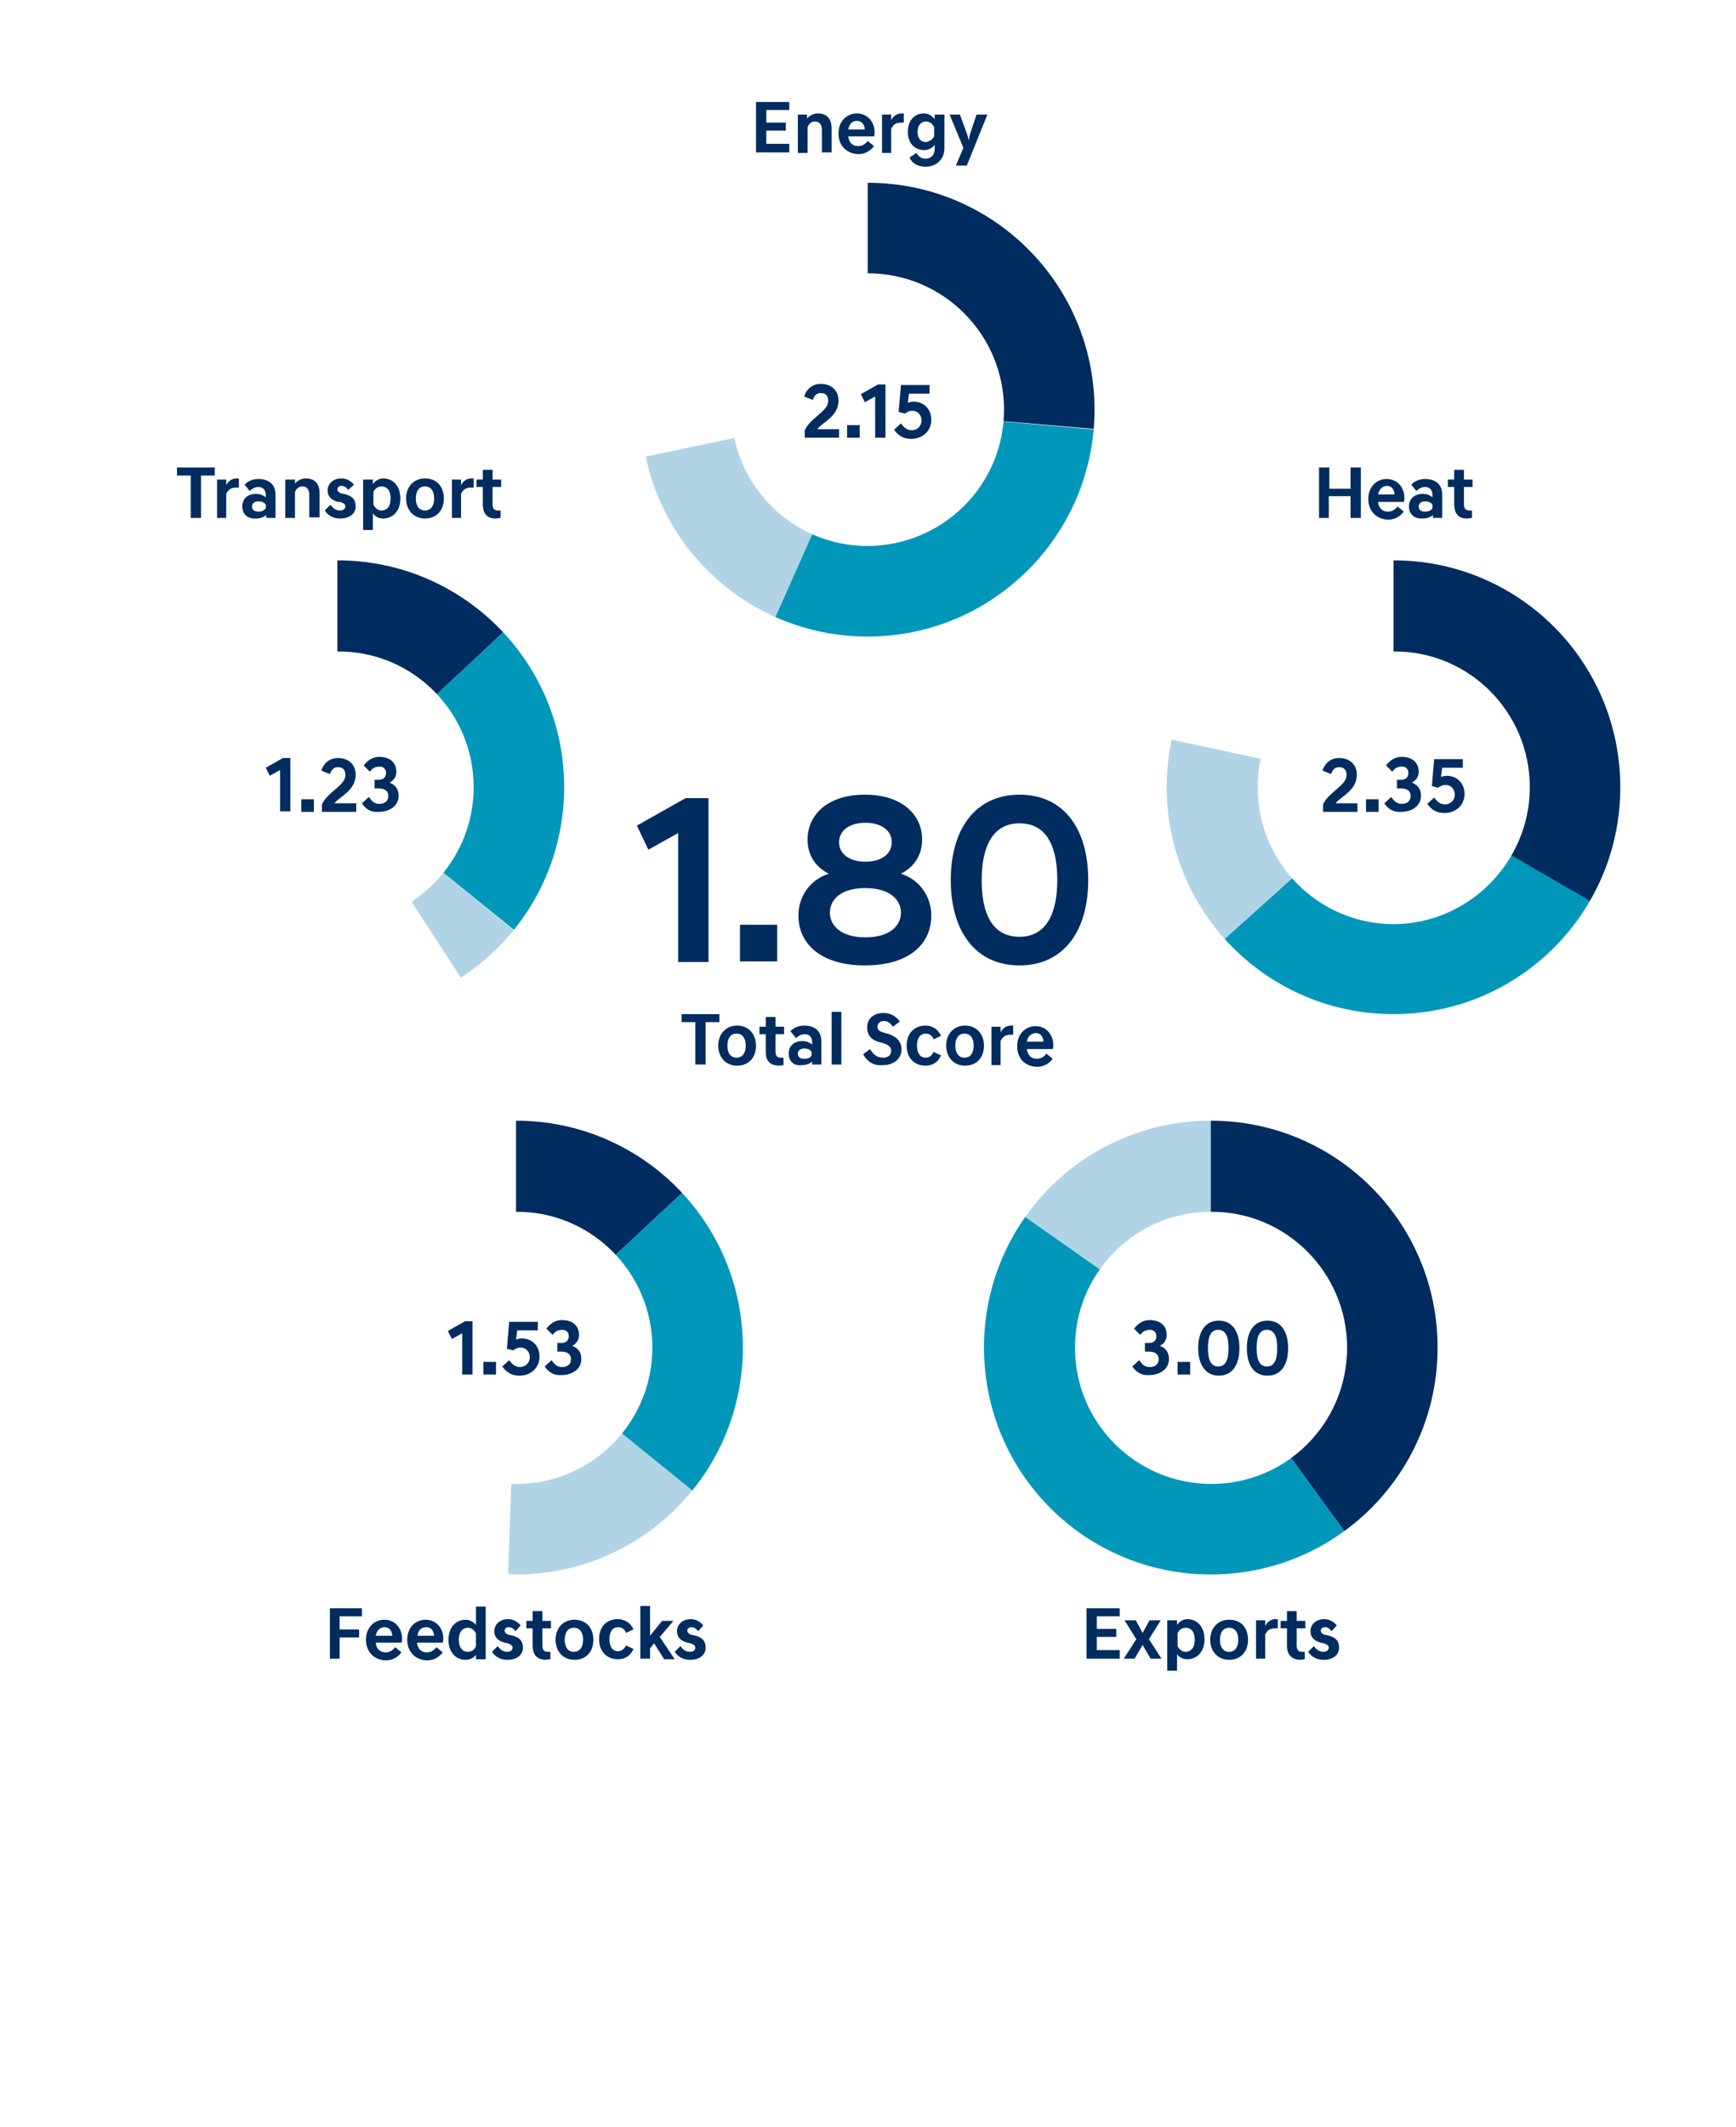 <?xml version="1.0" encoding="utf-8"?>
<!-- Generator: Adobe Illustrator 25.2.1, SVG Export Plug-In . SVG Version: 6.00 Build 0)  -->
<svg version="1.1" id="Layer_1" xmlns="http://www.w3.org/2000/svg" xmlns:xlink="http://www.w3.org/1999/xlink" x="0px" y="0px"
	 viewBox="0 0 303.1 371.2" style="enable-background:new 0 0 303.1 371.2;" xml:space="preserve">
<style type="text/css">
	.st0{enable-background:new    ;}
	.st1{fill:#002C5F;}
	.st2{clip-path:url(#SVGID_2_);}
	.st3{fill:none;}
	.st4{fill:#B0D4E6;}
	.st5{fill:#0097BA;}
	.st6{clip-path:url(#SVGID_4_);}
	.st7{clip-path:url(#SVGID_6_);}
	.st8{clip-path:url(#SVGID_8_);}
	.st9{clip-path:url(#SVGID_10_);}
</style>
<g id="Art">
	<g id="Australia">
		<g id="_Group_-_Energy">
			<g class="st0">
				<path class="st1" d="M140.4,69.2c0.3-1,1.2-2.2,2.9-2.2c2,0,3.1,1.3,3.1,2.9c0,2.8-2.8,3.8-3.7,5h3.8v1.5h-6v-1.3
					c1-2.2,4.1-3.3,4.1-5.1c0-0.8-0.3-1.4-1.3-1.4c-0.7,0-1.1,0.4-1.4,1.2L140.4,69.2z"/>
			</g>
			<g class="st0">
				<path class="st1" d="M147.9,74.2h2.2v2.2h-2.2V74.2z"/>
			</g>
			<g class="st0">
				<path class="st1" d="M154.6,76.4h-1.8v-7.2l-1.8,1l-0.7-1.4l3-1.7h1.3V76.4z"/>
				<path class="st1" d="M162.1,68.7h-3.4l-0.2,1.6c0.3-0.1,0.6-0.2,1-0.2c1.6,0,3.1,1.1,3.1,3.2c0,1.8-1.4,3.3-3.5,3.3
					c-1.7,0-2.5-0.9-3-1.6l1.2-1.1c0.4,0.5,0.9,1.2,1.9,1.2c0.9,0,1.7-0.7,1.7-1.7c0-1-0.7-1.7-1.6-1.7c-0.6,0-0.9,0.2-1.3,0.5
					l-1.1-0.3l0.4-4.7h5V68.7z"/>
			</g>
			<g class="st0">
				<path class="st1" d="M137.8,26.6H132v-8.8h5.8v1.4h-4v2.2h3.4v1.4h-3.4v2.3h4V26.6z"/>
			</g>
			<g class="st0">
				<path class="st1" d="M139.2,20h1.7v0.7c0.4-0.5,1.1-0.9,1.9-0.9c1.7,0,2.4,1.1,2.4,2.6v4.2h-1.7v-4c0-0.9-0.5-1.4-1.2-1.4
					c-0.6,0-1.1,0.4-1.3,1v4.5h-1.7V20z"/>
				<path class="st1" d="M146.4,23.3c0-2.2,1.5-3.5,3.2-3.5c1.8,0,3.1,1.4,3.1,3.3c0,0.2,0,0.5-0.1,0.7h-4.5c0.1,1,0.7,1.7,1.7,1.7
					c0.8,0,1.3-0.4,1.7-0.9l1.1,0.9c-0.8,1-1.7,1.4-2.8,1.4C147.8,26.8,146.4,25.4,146.4,23.3z M148.1,22.6h2.9
					c-0.1-1-0.6-1.5-1.4-1.5C148.8,21.1,148.3,21.6,148.1,22.6z"/>
			</g>
			<g class="st0">
				<path class="st1" d="M154,26.6V20h1.6v1c0.3-0.7,1-1.2,1.8-1.2c0.2,0,0.3,0,0.4,0v1.6h-0.4c-0.8,0-1.4,0.2-1.8,1.1v4.2H154z"/>
			</g>
			<g class="st0">
				<path class="st1" d="M158.5,23c0-2,1.2-3.2,2.8-3.2c0.8,0,1.4,0.4,1.9,1V20h1.7v5.8c0,2.2-1.6,3.3-3.3,3.3
					c-1.5,0-2.4-0.7-2.8-1.6l1.2-0.8c0.4,0.6,0.8,1,1.6,1c0.8,0,1.6-0.5,1.6-1.8v-0.6c-0.4,0.5-1.1,0.9-1.8,0.9
					C159.7,26.2,158.5,25,158.5,23z M163.1,23.8v-1.6c-0.3-0.6-0.8-1-1.4-1c-0.8,0-1.5,0.6-1.5,1.8c0,1.2,0.6,1.8,1.5,1.8
					C162.2,24.7,162.8,24.4,163.1,23.8z"/>
			</g>
			<g class="st0">
				<path class="st1" d="M168.2,25.8l-2.4-5.8h1.8l1.1,3c0.2,0.6,0.4,1.1,0.4,1.4h0.1c0-0.4,0.1-0.8,0.3-1.4l1-3h1.9l-3.6,8.9h-1.9
					L168.2,25.8z"/>
			</g>
			<g id="graph-Energy">
				<g>
					<defs>
						<path id="SVGID_1_" d="M151.5,111.1c-21.9,0-39.6-17.7-39.6-39.6s17.7-39.6,39.6-39.6c21.9,0,39.6,17.7,39.6,39.6v0
							C191.1,93.3,173.4,111.1,151.5,111.1z M175.3,71.5c0-13.1-10.6-23.8-23.8-23.8c-13.1,0-23.8,10.6-23.8,23.8
							c0,13.1,10.6,23.8,23.8,23.8l0,0C164.7,95.2,175.3,84.6,175.3,71.5L175.3,71.5z"/>
					</defs>
					<clipPath id="SVGID_2_">
						<use xlink:href="#SVGID_1_"  style="overflow:visible;"/>
					</clipPath>
					<g class="st2">
						<path class="st3" d="M151.5,71.5l-39.2,8.3c-4.6-21.6,9.1-42.9,30.8-47.5c0,0,0.1,0,0.1,0c2.7-0.6,5.5-0.9,8.3-0.9V71.5z"/>
						<path class="st4" d="M151.5,71.5l-16.3,36.6c-11.8-5.1-20.4-15.6-22.9-28.3L151.5,71.5z"/>
						<path class="st5" d="M151.5,71.5l39.9,3.5c-1.9,22-21.3,38.3-43.4,36.4c-4.4-0.4-8.8-1.5-12.8-3.3L151.5,71.5z"/>
						<path class="st1" d="M151.5,71.5V31.4c22.1,0,40.1,17.9,40.1,40c0,0,0,0,0,0c0,1.2,0,2.3-0.1,3.5L151.5,71.5z"/>
					</g>
				</g>
			</g>
		</g>
		<g id="_Group_-_Feedstock">
			<g class="st0">
				<path class="st1" d="M82.5,239.9h-1.8v-7.2l-1.8,1l-0.7-1.4l3-1.7h1.3V239.9z"/>
				<path class="st1" d="M84.4,237.7h2.2v2.2h-2.2V237.7z"/>
				<path class="st1" d="M93.7,232.2h-3.4l-0.2,1.6c0.3-0.1,0.6-0.2,1-0.2c1.6,0,3.1,1.1,3.1,3.2c0,1.8-1.4,3.3-3.5,3.3
					c-1.7,0-2.5-0.9-3-1.6l1.2-1.1c0.4,0.5,0.9,1.2,1.9,1.2c0.9,0,1.7-0.7,1.7-1.7c0-1-0.7-1.7-1.6-1.7c-0.6,0-0.9,0.2-1.3,0.5
					l-1.1-0.3l0.4-4.7h5V232.2z"/>
				<path class="st1" d="M95.1,238.5l1.2-1.1c0.4,0.5,0.8,1.2,1.8,1.2c1,0,1.6-0.5,1.6-1.4c0-0.8-0.6-1.3-1.7-1.3h-0.7v-1.5H98
					c0.9,0,1.3-0.5,1.3-1.2c0-0.7-0.5-1.1-1.1-1.1c-0.9,0-1.4,0.4-1.7,0.9l-1.1-1.1c0.6-0.8,1.5-1.5,2.7-1.5c1.9,0,3,1,3,2.6
					c0,0.8-0.4,1.5-1.2,1.9c1.1,0.4,1.6,1.2,1.6,2.3c0,1.7-1.5,2.8-3.5,2.8C96.4,240.1,95.6,239.2,95.1,238.5z"/>
			</g>
			<g class="st0">
				<path class="st1" d="M57.6,289.5v-8.8h5.6v1.4h-3.9v2.3h3.4v1.4h-3.4v3.7H57.6z"/>
			</g>
			<g class="st0">
				<path class="st1" d="M63.9,286.2c0-2.2,1.5-3.5,3.2-3.5c1.8,0,3.1,1.4,3.1,3.3c0,0.2,0,0.5-0.1,0.7h-4.5c0.1,1,0.7,1.7,1.7,1.7
					c0.8,0,1.3-0.4,1.7-0.9l1.1,0.9c-0.8,1-1.7,1.4-2.8,1.4C65.3,289.7,63.9,288.3,63.9,286.2z M65.6,285.5h2.9
					c-0.1-1-0.6-1.5-1.4-1.5C66.4,284,65.8,284.5,65.6,285.5z"/>
				<path class="st1" d="M71.1,286.2c0-2.2,1.5-3.5,3.2-3.5c1.8,0,3.1,1.4,3.1,3.3c0,0.2,0,0.5-0.1,0.7h-4.5c0.1,1,0.7,1.7,1.7,1.7
					c0.8,0,1.3-0.4,1.7-0.9l1.1,0.9c-0.8,1-1.7,1.4-2.8,1.4C72.5,289.7,71.1,288.3,71.1,286.2z M72.9,285.5h2.9
					c-0.1-1-0.6-1.5-1.4-1.5C73.6,284,73,284.5,72.9,285.5z"/>
				<path class="st1" d="M83.2,288.7c-0.4,0.6-1.1,1-1.9,1c-1.7,0-3-1.3-3-3.5s1.3-3.5,3-3.5c0.7,0,1.4,0.4,1.8,0.9v-3.2h1.7v9.2
					h-1.7V288.7z M83.1,287.3v-2.2c-0.3-0.6-0.8-1-1.4-1c-0.9,0-1.6,0.7-1.6,2.1s0.7,2.1,1.6,2.1C82.3,288.3,82.9,287.9,83.1,287.3z
					"/>
			</g>
			<g class="st0">
				<path class="st1" d="M90,284.7c-0.3-0.4-0.7-0.7-1.2-0.7c-0.4,0-0.7,0.3-0.7,0.6c0,0.3,0.2,0.5,0.6,0.7l0.5,0.1
					c1.4,0.3,2.1,0.9,2.1,2.2c0,1.2-1,2.1-2.7,2.1c-1.2,0-2.1-0.5-2.7-1.4l1-1c0.5,0.7,1,1,1.7,1c0.5,0,0.9-0.3,0.9-0.7
					c0-0.4-0.3-0.6-0.9-0.8l-0.5-0.1c-1.1-0.3-1.8-0.9-1.8-2s0.9-2.1,2.4-2.1c1,0,1.7,0.5,2.2,1.1L90,284.7z"/>
			</g>
			<g class="st0">
				<path class="st1" d="M93,287.2v-3h-1.1v-1.3H93v-1.7h1.7v1.7h1.5v1.3h-1.5v3c0,0.8,0.3,1.1,1,1.1h0.4v1.3
					c-0.3,0-0.6,0.1-0.9,0.1C93.7,289.6,93,288.8,93,287.2z"/>
			</g>
			<g class="st0">
				<path class="st1" d="M103.6,286.2c0,2.1-1.3,3.5-3.3,3.5c-2,0-3.3-1.5-3.3-3.5c0-2,1.3-3.5,3.3-3.5
					C102.3,282.7,103.6,284.1,103.6,286.2z M101.8,286.2c0-1.2-0.5-2.1-1.6-2.1s-1.6,0.9-1.6,2.1s0.5,2.1,1.6,2.1
					S101.8,287.4,101.8,286.2z"/>
				<path class="st1" d="M107.9,282.6c1.1,0,2.2,0.6,2.7,1.8l-1.3,0.6c-0.2-0.6-0.7-1-1.4-1c-1,0-1.5,0.9-1.5,2.1
					c0,1.2,0.5,2.1,1.5,2.1c0.6,0,1.1-0.4,1.4-1l1.3,0.6c-0.5,1.2-1.5,1.8-2.7,1.8c-2,0-3.3-1.4-3.3-3.5
					C104.6,284,105.8,282.6,107.9,282.6z"/>
			</g>
			<g class="st0">
				<path class="st1" d="M115.9,289.5l-1.7-2.7l-0.7,0.9v1.8h-1.7v-9.2h1.7v5.2l2.1-2.6h1.9v0.1l-2.3,2.7l2.6,3.9v0H115.9z"/>
			</g>
			<g class="st0">
				<path class="st1" d="M121.9,284.7c-0.3-0.4-0.7-0.7-1.2-0.7c-0.4,0-0.7,0.3-0.7,0.6c0,0.3,0.2,0.5,0.6,0.7l0.5,0.1
					c1.4,0.3,2.1,0.9,2.1,2.2c0,1.2-1,2.1-2.7,2.1c-1.2,0-2.1-0.5-2.7-1.4l1-1c0.5,0.7,1,1,1.7,1c0.5,0,0.9-0.3,0.9-0.7
					c0-0.4-0.3-0.6-0.9-0.8l-0.5-0.1c-1.1-0.3-1.8-0.9-1.8-2s0.9-2.1,2.4-2.1c1,0,1.7,0.5,2.2,1.1L121.9,284.7z"/>
			</g>
			<g id="graph-Feedstock">
				<g>
					<defs>
						<path id="SVGID_3_" d="M90.1,274.8c-21.9,0-39.6-17.7-39.6-39.6s17.7-39.6,39.6-39.6s39.6,17.7,39.6,39.6c0,0,0,0,0,0
							C129.7,257.1,112,274.8,90.1,274.8z M113.9,235.2c0-13.1-10.7-23.8-23.8-23.7c-13.1,0-23.8,10.7-23.7,23.8
							c0,13.1,10.7,23.7,23.8,23.7C103.2,259,113.9,248.4,113.9,235.2C113.9,235.2,113.9,235.2,113.9,235.2L113.9,235.2z"/>
					</defs>
					<clipPath id="SVGID_4_">
						<use xlink:href="#SVGID_3_"  style="overflow:visible;"/>
					</clipPath>
					<g class="st6">
						<path class="st3" d="M90.1,235.2l-1.4,40c-22.1-0.7-39.5-19.2-38.8-41.3c0.7-21.7,18.5-38.9,40.2-38.8V235.2z"/>
						<path class="st4" d="M90.1,235.2l31.1,25.2c-8.3,10.3-19.3,15.3-32.5,14.8L90.1,235.2z"/>
						<path class="st5" d="M90.1,235.2l29.3-27.3c13.6,14.6,14.4,37,1.8,52.5L90.1,235.2z"/>
						<path class="st1" d="M90.1,235.2v-40c11.2-0.3,21.9,4.4,29.3,12.7L90.1,235.2z"/>
					</g>
				</g>
			</g>
		</g>
		<g id="_Group_-_Exports">
			<g class="st0">
				<path class="st1" d="M197.7,238.5l1.2-1.1c0.4,0.5,0.8,1.2,1.8,1.2c1,0,1.6-0.5,1.6-1.4c0-0.8-0.6-1.3-1.7-1.3h-0.7v-1.5h0.7
					c0.9,0,1.3-0.5,1.3-1.2c0-0.7-0.5-1.1-1.1-1.1c-0.9,0-1.4,0.4-1.7,0.9l-1.1-1.1c0.6-0.8,1.5-1.5,2.7-1.5c1.9,0,3,1,3,2.6
					c0,0.8-0.4,1.5-1.2,1.9c1.1,0.4,1.6,1.2,1.6,2.3c0,1.7-1.5,2.8-3.5,2.8C199,240.1,198.2,239.2,197.7,238.5z"/>
				<path class="st1" d="M205.6,237.7h2.2v2.2h-2.2V237.7z"/>
				<path class="st1" d="M209.2,235.3c0-3,1.3-4.8,3.6-4.8s3.6,1.8,3.6,4.8s-1.3,4.8-3.6,4.8S209.2,238.2,209.2,235.3z M214.5,235.3
					c0-2-0.5-3.2-1.8-3.2s-1.8,1.2-1.8,3.2s0.5,3.2,1.8,3.2S214.5,237.3,214.5,235.3z"/>
				<path class="st1" d="M217.7,235.3c0-3,1.3-4.8,3.6-4.8c2.3,0,3.6,1.8,3.6,4.8s-1.3,4.8-3.6,4.8
					C218.9,240.1,217.7,238.2,217.7,235.3z M223,235.3c0-2-0.5-3.2-1.8-3.2c-1.3,0-1.8,1.2-1.8,3.2s0.5,3.2,1.8,3.2
					C222.5,238.5,223,237.3,223,235.3z"/>
			</g>
			<g id="graph-Exports">
				<g>
					<defs>
						<path id="SVGID_5_" d="M211.4,274.8c-21.9,0-39.6-17.7-39.6-39.6s17.7-39.6,39.6-39.6s39.6,17.7,39.6,39.6l0,0
							C251,257.1,233.3,274.8,211.4,274.8z M235.2,235.2c0-13.1-10.7-23.8-23.8-23.7c-13.1,0-23.8,10.7-23.7,23.8
							c0,13.1,10.7,23.7,23.8,23.7C224.6,259,235.2,248.4,235.2,235.2C235.2,235.2,235.2,235.2,235.2,235.2L235.2,235.2z"/>
					</defs>
					<clipPath id="SVGID_6_">
						<use xlink:href="#SVGID_5_"  style="overflow:visible;"/>
					</clipPath>
					<g class="st7">
						<path class="st4" d="M211.4,235.2l-32.8-23c7.4-10.8,19.7-17.2,32.8-17.1V235.2z"/>
						<path class="st5" d="M211.4,235.2l23.6,32.4c-17.9,13-42.9,9-55.9-8.9c-10.4-14.3-10.6-32-0.4-46.5L211.4,235.2z"/>
						<path class="st1" d="M211.4,235.2v-40c22.1,0,40,17.9,40.1,40c0.2,12.9-6,25-16.5,32.4L211.4,235.2z"/>
					</g>
				</g>
			</g>
			<g class="st0">
				<path class="st1" d="M195.5,289.5h-5.8v-8.8h5.8v1.4h-4v2.2h3.4v1.4h-3.4v2.3h4V289.5z"/>
				<path class="st1" d="M198.3,282.8l1.2,2.2l1.2-2.2h1.9v0.1l-2,3.2l2.2,3.4v0h-1.9l-1.4-2.4l-1.4,2.4h-1.9v0l2.2-3.4l-2-3.2v-0.1
					H198.3z"/>
				<path class="st1" d="M203.8,282.8h1.7v0.8c0.4-0.6,1.1-1,1.8-1c1.7,0,3,1.3,3,3.5s-1.3,3.5-3,3.5c-0.7,0-1.4-0.3-1.8-0.9v2.9
					h-1.7V282.8z M208.6,286.2c0-1.5-0.7-2.1-1.6-2.1c-0.6,0-1.2,0.4-1.4,1v2.2c0.3,0.6,0.8,1,1.4,1
					C207.9,288.3,208.6,287.6,208.6,286.2z"/>
				<path class="st1" d="M217.9,286.2c0,2.1-1.3,3.5-3.3,3.5c-2,0-3.3-1.5-3.3-3.5c0-2,1.3-3.5,3.3-3.5
					C216.7,282.7,217.9,284.1,217.9,286.2z M216.2,286.2c0-1.2-0.5-2.1-1.6-2.1c-1.1,0-1.6,0.9-1.6,2.1s0.5,2.1,1.6,2.1
					C215.7,288.3,216.2,287.4,216.2,286.2z"/>
				<path class="st1" d="M219.3,289.5v-6.7h1.6v1c0.3-0.7,1-1.2,1.8-1.2c0.2,0,0.3,0,0.4,0v1.6h-0.4c-0.8,0-1.4,0.2-1.8,1.1v4.2
					H219.3z"/>
				<path class="st1" d="M224.7,287.2v-3h-1.1v-1.3h1.1v-1.7h1.7v1.7h1.5v1.3h-1.5v3c0,0.8,0.3,1.1,1,1.1h0.4v1.3
					c-0.3,0-0.6,0.1-0.9,0.1C225.5,289.6,224.7,288.8,224.7,287.2z"/>
				<path class="st1" d="M232.5,284.7c-0.3-0.4-0.7-0.7-1.2-0.7c-0.4,0-0.7,0.3-0.7,0.6c0,0.3,0.2,0.5,0.6,0.7l0.5,0.1
					c1.4,0.3,2.1,0.9,2.1,2.2c0,1.2-1,2.1-2.7,2.1c-1.2,0-2.1-0.5-2.7-1.4l1-1c0.5,0.7,1,1,1.7,1c0.5,0,0.9-0.3,0.9-0.7
					c0-0.4-0.3-0.6-0.9-0.8l-0.5-0.1c-1.1-0.3-1.8-0.9-1.8-2s0.9-2.1,2.4-2.1c1,0,1.7,0.5,2.2,1.1L232.5,284.7z"/>
			</g>
		</g>
		<g id="_Group_-_Transport">
			<g class="st0">
				<path class="st1" d="M33.3,83h-2.4v-1.4h6.6V83h-2.4v7.4h-1.8V83z"/>
			</g>
			<g class="st0">
				<path class="st1" d="M37.9,90.4v-6.7h1.6v1c0.3-0.7,1-1.2,1.8-1.2c0.2,0,0.3,0,0.4,0v1.6h-0.4c-0.8,0-1.4,0.2-1.8,1.1v4.2H37.9z
					"/>
			</g>
			<g class="st0">
				<path class="st1" d="M42.3,88.4c0-1.3,0.9-2.2,2.4-2.2c0.6,0,1.2,0.2,1.7,0.6v-0.4c0-0.8-0.4-1.4-1.3-1.4
					c-0.7,0-1.2,0.4-1.5,0.7l-0.9-1.1c0.4-0.5,1.3-1,2.4-1c2,0,3,1.1,3,2.7v4.1h-1.6v-0.5c-0.5,0.4-1.1,0.6-1.8,0.6
					C43.2,90.6,42.3,89.7,42.3,88.4z M46.4,88.7v-0.6c-0.2-0.4-0.7-0.6-1.3-0.6c-0.8,0-1.1,0.5-1.1,0.9c0,0.5,0.3,0.9,1.1,0.9
					C45.7,89.3,46.1,89.1,46.4,88.7z"/>
				<path class="st1" d="M49.8,83.7h1.7v0.7c0.4-0.5,1.1-0.9,1.9-0.9c1.7,0,2.4,1.1,2.4,2.6v4.2H54v-4c0-0.9-0.5-1.4-1.2-1.4
					c-0.6,0-1.1,0.4-1.3,1v4.5h-1.7V83.7z"/>
				<path class="st1" d="M60.8,85.5c-0.3-0.4-0.7-0.7-1.2-0.7c-0.4,0-0.7,0.3-0.7,0.6c0,0.3,0.2,0.5,0.6,0.7l0.5,0.1
					c1.4,0.3,2.1,0.9,2.1,2.2c0,1.2-1,2.1-2.7,2.1c-1.2,0-2.1-0.5-2.7-1.4l1-1c0.5,0.7,1,1,1.7,1c0.5,0,0.9-0.3,0.9-0.7
					c0-0.4-0.3-0.6-0.9-0.8L59,87.6c-1.1-0.3-1.8-0.9-1.8-2s0.9-2.1,2.4-2.1c1,0,1.7,0.5,2.2,1.1L60.8,85.5z"/>
				<path class="st1" d="M63.4,83.7h1.7v0.8c0.4-0.6,1.1-1,1.8-1c1.7,0,3,1.3,3,3.5s-1.3,3.5-3,3.5c-0.7,0-1.4-0.3-1.8-0.9v2.9h-1.7
					V83.7z M68.2,87c0-1.5-0.7-2.1-1.6-2.1c-0.6,0-1.2,0.4-1.4,1v2.2c0.3,0.6,0.8,1,1.4,1C67.5,89.1,68.2,88.5,68.2,87z"/>
				<path class="st1" d="M77.5,87c0,2.1-1.3,3.5-3.3,3.5c-2,0-3.3-1.5-3.3-3.5c0-2,1.3-3.5,3.3-3.5C76.3,83.5,77.5,85,77.5,87z
					 M75.8,87c0-1.2-0.5-2.1-1.6-2.1s-1.6,0.9-1.6,2.1s0.5,2.1,1.6,2.1S75.8,88.2,75.8,87z"/>
				<path class="st1" d="M78.9,90.4v-6.7h1.6v1c0.3-0.7,1-1.2,1.8-1.2c0.2,0,0.3,0,0.4,0v1.6h-0.4c-0.8,0-1.4,0.2-1.8,1.1v4.2H78.9z
					"/>
				<path class="st1" d="M84.3,88v-3h-1.1v-1.3h1.1V82H86v1.7h1.5V85H86v3c0,0.8,0.3,1.1,1,1.1h0.4v1.3c-0.3,0-0.6,0.1-0.9,0.1
					C85.1,90.5,84.3,89.7,84.3,88z"/>
			</g>
			<g class="st0">
				<path class="st1" d="M50.7,141.6h-1.8v-7.2l-1.8,1l-0.7-1.4l3-1.7h1.3V141.6z"/>
				<path class="st1" d="M52.6,139.5h2.2v2.2h-2.2V139.5z"/>
				<path class="st1" d="M56.1,134.5c0.3-1,1.2-2.2,2.9-2.2c2,0,3.1,1.3,3.1,2.9c0,2.8-2.8,3.8-3.7,5h3.8v1.5h-6v-1.3
					c1-2.2,4.1-3.3,4.1-5.1c0-0.8-0.3-1.4-1.3-1.4c-0.7,0-1.1,0.4-1.4,1.2L56.1,134.5z"/>
				<path class="st1" d="M63.2,140.2l1.2-1.1c0.4,0.5,0.8,1.2,1.8,1.2c1,0,1.6-0.5,1.6-1.4c0-0.8-0.6-1.3-1.7-1.3h-0.7v-1.5h0.7
					c0.9,0,1.3-0.5,1.3-1.2c0-0.7-0.5-1.1-1.1-1.1c-0.9,0-1.4,0.4-1.7,0.9l-1.1-1.1c0.6-0.8,1.5-1.5,2.7-1.5c1.9,0,3,1,3,2.6
					c0,0.8-0.4,1.5-1.2,1.9c1.1,0.4,1.6,1.2,1.6,2.3c0,1.7-1.5,2.8-3.5,2.8C64.5,141.8,63.7,141,63.2,140.2z"/>
			</g>
			<g id="graph-Transport">
				<g>
					<defs>
						<path id="SVGID_7_" d="M58.9,177c-21.9,0-39.6-17.7-39.6-39.6S37,97.8,58.9,97.8s39.6,17.7,39.6,39.6S80.8,177,58.9,177
							C58.9,177,58.9,177,58.9,177z M82.7,137.4c0-13.1-10.6-23.8-23.8-23.7s-23.8,10.6-23.7,23.8c0,13.1,10.6,23.8,23.8,23.8
							C72,161.2,82.7,150.5,82.7,137.4C82.7,137.4,82.7,137.4,82.7,137.4L82.7,137.4z"/>
					</defs>
					<clipPath id="SVGID_8_">
						<use xlink:href="#SVGID_7_"  style="overflow:visible;"/>
					</clipPath>
					<g class="st8">
						<path class="st3" d="M58.9,137.4L80.7,171c-18.6,12-43.4,6.8-55.4-11.8s-6.8-43.4,11.8-55.4l0,0c6.5-4.3,14.1-6.6,21.8-6.5
							V137.4z"/>
						<path class="st4" d="M58.9,137.4L90,162.6c-2.6,3.3-5.8,6.2-9.3,8.4L58.9,137.4z"/>
						<path class="st5" d="M58.9,137.4L88.2,110c13.6,14.6,14.4,37,1.8,52.5L58.9,137.4z"/>
						<path class="st1" d="M58.9,137.4v-40c11.1-0.3,21.9,4.3,29.3,12.6L58.9,137.4z"/>
					</g>
				</g>
			</g>
		</g>
		<g id="_Group_-_Heat">
			<g class="st0">
				<path class="st1" d="M230.9,134.5c0.3-1,1.2-2.2,2.9-2.2c2,0,3.1,1.3,3.1,2.9c0,2.8-2.8,3.8-3.7,5h3.8v1.5h-6v-1.3
					c1-2.2,4.1-3.3,4.1-5.1c0-0.8-0.3-1.4-1.3-1.4c-0.7,0-1.1,0.4-1.4,1.2L230.9,134.5z"/>
				<path class="st1" d="M238.5,139.5h2.2v2.2h-2.2V139.5z"/>
				<path class="st1" d="M241.7,140.2l1.2-1.1c0.4,0.5,0.8,1.2,1.8,1.2c1,0,1.6-0.5,1.6-1.4c0-0.8-0.6-1.3-1.7-1.3h-0.7v-1.5h0.7
					c0.9,0,1.3-0.5,1.3-1.2c0-0.7-0.5-1.1-1.1-1.1c-0.9,0-1.4,0.4-1.7,0.9l-1.1-1.1c0.6-0.8,1.5-1.5,2.7-1.5c1.9,0,3,1,3,2.6
					c0,0.8-0.4,1.5-1.2,1.9c1.1,0.4,1.6,1.2,1.6,2.3c0,1.7-1.5,2.8-3.5,2.8C243.1,141.8,242.2,141,241.7,140.2z"/>
				<path class="st1" d="M255.2,134h-3.4l-0.2,1.6c0.3-0.1,0.6-0.2,1-0.2c1.6,0,3.1,1.1,3.1,3.2c0,1.8-1.4,3.3-3.5,3.3
					c-1.7,0-2.5-0.9-3-1.6l1.2-1.1c0.4,0.5,0.9,1.2,1.9,1.2c0.9,0,1.7-0.7,1.7-1.7c0-1-0.7-1.7-1.6-1.7c-0.6,0-0.9,0.2-1.3,0.5
					l-1.1-0.3l0.4-4.7h5V134z"/>
			</g>
			<g class="st0">
				<path class="st1" d="M230.3,90.4v-8.8h1.8v3.7h3.7v-3.7h1.8v8.8h-1.8v-3.8H232v3.8H230.3z"/>
			</g>
			<g class="st0">
				<path class="st1" d="M238.9,87.1c0-2.2,1.5-3.5,3.2-3.5c1.8,0,3.1,1.4,3.1,3.3c0,0.2,0,0.5-0.1,0.7h-4.5c0.1,1,0.7,1.7,1.7,1.7
					c0.8,0,1.3-0.4,1.7-0.9l1.1,0.9c-0.8,1-1.7,1.4-2.8,1.4C240.3,90.6,238.9,89.2,238.9,87.1z M240.6,86.3h2.9
					c-0.1-1-0.6-1.5-1.4-1.5C241.3,84.9,240.8,85.4,240.6,86.3z"/>
			</g>
			<g class="st0">
				<path class="st1" d="M246,88.4c0-1.3,0.9-2.2,2.4-2.2c0.7,0,1.2,0.2,1.7,0.6v-0.4c0-0.8-0.4-1.4-1.3-1.4c-0.7,0-1.2,0.4-1.5,0.7
					l-0.9-1.1c0.4-0.5,1.3-1,2.4-1c2,0,3,1.1,3,2.7v4.1h-1.6v-0.5c-0.5,0.4-1.1,0.6-1.8,0.6C246.9,90.6,246,89.7,246,88.4z
					 M250.1,88.7v-0.6c-0.2-0.4-0.7-0.6-1.3-0.6c-0.8,0-1.1,0.5-1.1,0.9c0,0.5,0.3,0.9,1.1,0.9C249.4,89.3,249.9,89.1,250.1,88.7z"
					/>
			</g>
			<g class="st0">
				<path class="st1" d="M253.9,88v-3h-1.1v-1.3h1.1V82h1.7v1.7h1.5V85h-1.5v3c0,0.8,0.3,1.1,1,1.1h0.4v1.3c-0.3,0-0.6,0.1-0.9,0.1
					C254.7,90.5,253.9,89.7,253.9,88z"/>
			</g>
			<g id="graph-Heat">
				<g>
					<defs>
						<path id="SVGID_9_" d="M243.3,177c-21.9,0-39.6-17.7-39.6-39.6s17.7-39.6,39.6-39.6c21.9,0,39.6,17.7,39.6,39.6
							S265.2,177,243.3,177L243.3,177z M267.1,137.4c0-13.1-10.6-23.8-23.8-23.7c-13.1,0-23.8,10.6-23.7,23.8
							c0,13.1,10.6,23.8,23.8,23.8C256.4,161.2,267.1,150.5,267.1,137.4C267.1,137.4,267.1,137.4,267.1,137.4L267.1,137.4z"/>
					</defs>
					<clipPath id="SVGID_10_">
						<use xlink:href="#SVGID_9_"  style="overflow:visible;"/>
					</clipPath>
					<g class="st9">
						<path class="st3" d="M243.3,137.4l-39.2-8.4c3.8-18.6,20.2-31.9,39.2-31.7V137.4z"/>
						<path class="st4" d="M243.3,137.4l-29.8,26.8c-8.8-9.4-12.3-22.6-9.4-35.2L243.3,137.4z"/>
						<path class="st5" d="M243.3,137.4l34.7,20c-11.1,19.2-35.6,25.7-54.7,14.6c-3.7-2.1-6.9-4.7-9.7-7.9L243.3,137.4z"/>
						<path class="st1" d="M243.3,137.4v-40c22.1,0,40,17.9,40,39.9c0,0,0,0.1,0,0.1c0.1,7-1.8,14-5.4,20L243.3,137.4z"/>
					</g>
				</g>
			</g>
		</g>
		<g class="st0">
			<path class="st1" d="M121.5,178.4H119V177h6.6v1.4h-2.4v7.4h-1.8V178.4z"/>
		</g>
		<g class="st0">
			<path class="st1" d="M132,182.5c0,2.1-1.3,3.5-3.3,3.5c-2,0-3.3-1.5-3.3-3.5c0-2,1.3-3.5,3.3-3.5C130.7,179,132,180.5,132,182.5z
				 M130.2,182.5c0-1.2-0.5-2.1-1.6-2.1s-1.6,0.9-1.6,2.1s0.5,2.1,1.6,2.1S130.2,183.7,130.2,182.5z"/>
		</g>
		<g class="st0">
			<path class="st1" d="M133.7,183.5v-3h-1.1v-1.3h1.1v-1.7h1.7v1.7h1.5v1.3h-1.5v3c0,0.8,0.3,1.1,1,1.1h0.4v1.3
				c-0.3,0-0.6,0.1-0.9,0.1C134.4,185.9,133.7,185.2,133.7,183.5z"/>
			<path class="st1" d="M137.7,183.9c0-1.3,0.9-2.2,2.4-2.2c0.6,0,1.2,0.2,1.7,0.6v-0.4c0-0.8-0.4-1.4-1.3-1.4
				c-0.7,0-1.2,0.4-1.5,0.7L138,180c0.4-0.5,1.3-1,2.4-1c2,0,3,1.1,3,2.7v4.1h-1.6v-0.5c-0.5,0.4-1.1,0.6-1.8,0.6
				C138.6,186.1,137.7,185.2,137.7,183.9z M141.7,184.2v-0.6c-0.2-0.4-0.7-0.6-1.3-0.6c-0.8,0-1.1,0.5-1.1,0.9
				c0,0.5,0.3,0.9,1.1,0.9C141.1,184.8,141.5,184.6,141.7,184.2z"/>
			<path class="st1" d="M145.2,176.6h1.7v9.2h-1.7V176.6z"/>
			<path class="st1" d="M150.7,184l1.2-0.9c0.5,0.8,1.1,1.5,2.3,1.5c0.9,0,1.4-0.5,1.4-1.2c0-0.6-0.4-1-1.3-1.3l-0.7-0.2
				c-1.3-0.3-2.2-1.1-2.2-2.6c0-1.4,1-2.5,2.9-2.5c1.2,0,2.2,0.6,2.8,1.5l-1.2,0.9c-0.4-0.6-0.9-1-1.6-1c-0.7,0-1.1,0.5-1.1,1
				c0,0.5,0.3,0.8,1,1l0.7,0.2c1.4,0.4,2.5,1.2,2.5,2.8c0,1.6-1.4,2.7-3.2,2.7C152.4,186.1,151.3,185.1,150.7,184z"/>
		</g>
		<g class="st0">
			<path class="st1" d="M161.6,179c1.1,0,2.2,0.6,2.7,1.8l-1.3,0.6c-0.2-0.6-0.7-1-1.4-1c-1,0-1.5,0.9-1.5,2.1
				c0,1.2,0.5,2.1,1.5,2.1c0.7,0,1.1-0.4,1.4-1l1.3,0.6c-0.5,1.2-1.5,1.8-2.7,1.8c-2,0-3.3-1.4-3.3-3.5
				C158.3,180.4,159.6,179,161.6,179z"/>
		</g>
		<g class="st0">
			<path class="st1" d="M171.8,182.5c0,2.1-1.3,3.5-3.3,3.5s-3.3-1.5-3.3-3.5c0-2,1.3-3.5,3.3-3.5S171.8,180.5,171.8,182.5z
				 M170,182.5c0-1.2-0.5-2.1-1.6-2.1c-1.1,0-1.6,0.9-1.6,2.1s0.5,2.1,1.6,2.1C169.5,184.6,170,183.7,170,182.5z"/>
		</g>
		<g class="st0">
			<path class="st1" d="M173.1,185.9v-6.7h1.6v1c0.3-0.7,1-1.2,1.8-1.2c0.2,0,0.3,0,0.4,0v1.6h-0.4c-0.8,0-1.4,0.2-1.8,1.1v4.2
				H173.1z"/>
		</g>
		<g class="st0">
			<path class="st1" d="M177.6,182.6c0-2.2,1.5-3.5,3.2-3.5c1.8,0,3.1,1.4,3.1,3.3c0,0.2,0,0.5-0.1,0.7h-4.5c0.1,1,0.7,1.7,1.7,1.7
				c0.8,0,1.3-0.4,1.7-0.9l1.1,0.9c-0.8,1-1.7,1.4-2.8,1.4C178.9,186.1,177.6,184.7,177.6,182.6z M179.3,181.8h2.9
				c-0.1-1-0.6-1.5-1.4-1.5C180,180.4,179.4,180.9,179.3,181.8z"/>
		</g>
		<g class="st0">
			<path class="st1" d="M118.4,145.4l-5.2,2.9l-2-4.2l8.5-4.8h4v28.6h-5.3V145.4z"/>
			<path class="st1" d="M129.2,161.4h6.5v6.4h-6.5V161.4z"/>
			<path class="st1" d="M139.4,159.8c0-3.4,2.1-6.3,5.3-7.3c-2.5-1.3-3.7-3.4-3.7-6c0-4.2,3.4-7.8,10-7.8c6.6,0,10,3.6,10,7.8
				c0,2.6-1.2,4.7-3.7,6c3.2,1,5.3,3.9,5.3,7.3c0,5-3.9,8.7-11.6,8.7S139.4,164.7,139.4,159.8z M144.9,159.3c0,2.3,2,4.3,6.2,4.3
				c4.2,0,6.2-2,6.2-4.3s-2-4.3-6.2-4.3C146.8,155,144.9,157,144.9,159.3z M146.5,147c0,2.1,1.9,3.4,4.6,3.4s4.6-1.3,4.6-3.4
				s-1.9-3.4-4.6-3.4S146.5,144.9,146.5,147z"/>
			<path class="st1" d="M166,153.6c0-8.9,4.3-14.9,12-14.9s12,5.9,12,14.9c0,8.9-4.3,14.9-12,14.9S166,162.5,166,153.6z
				 M184.6,153.6c0-5.8-1.8-9.9-6.6-9.9c-4.7,0-6.6,4.1-6.6,9.9s1.8,9.9,6.6,9.9C182.7,163.5,184.6,159.4,184.6,153.6z"/>
		</g>
	</g>
</g>
</svg>
